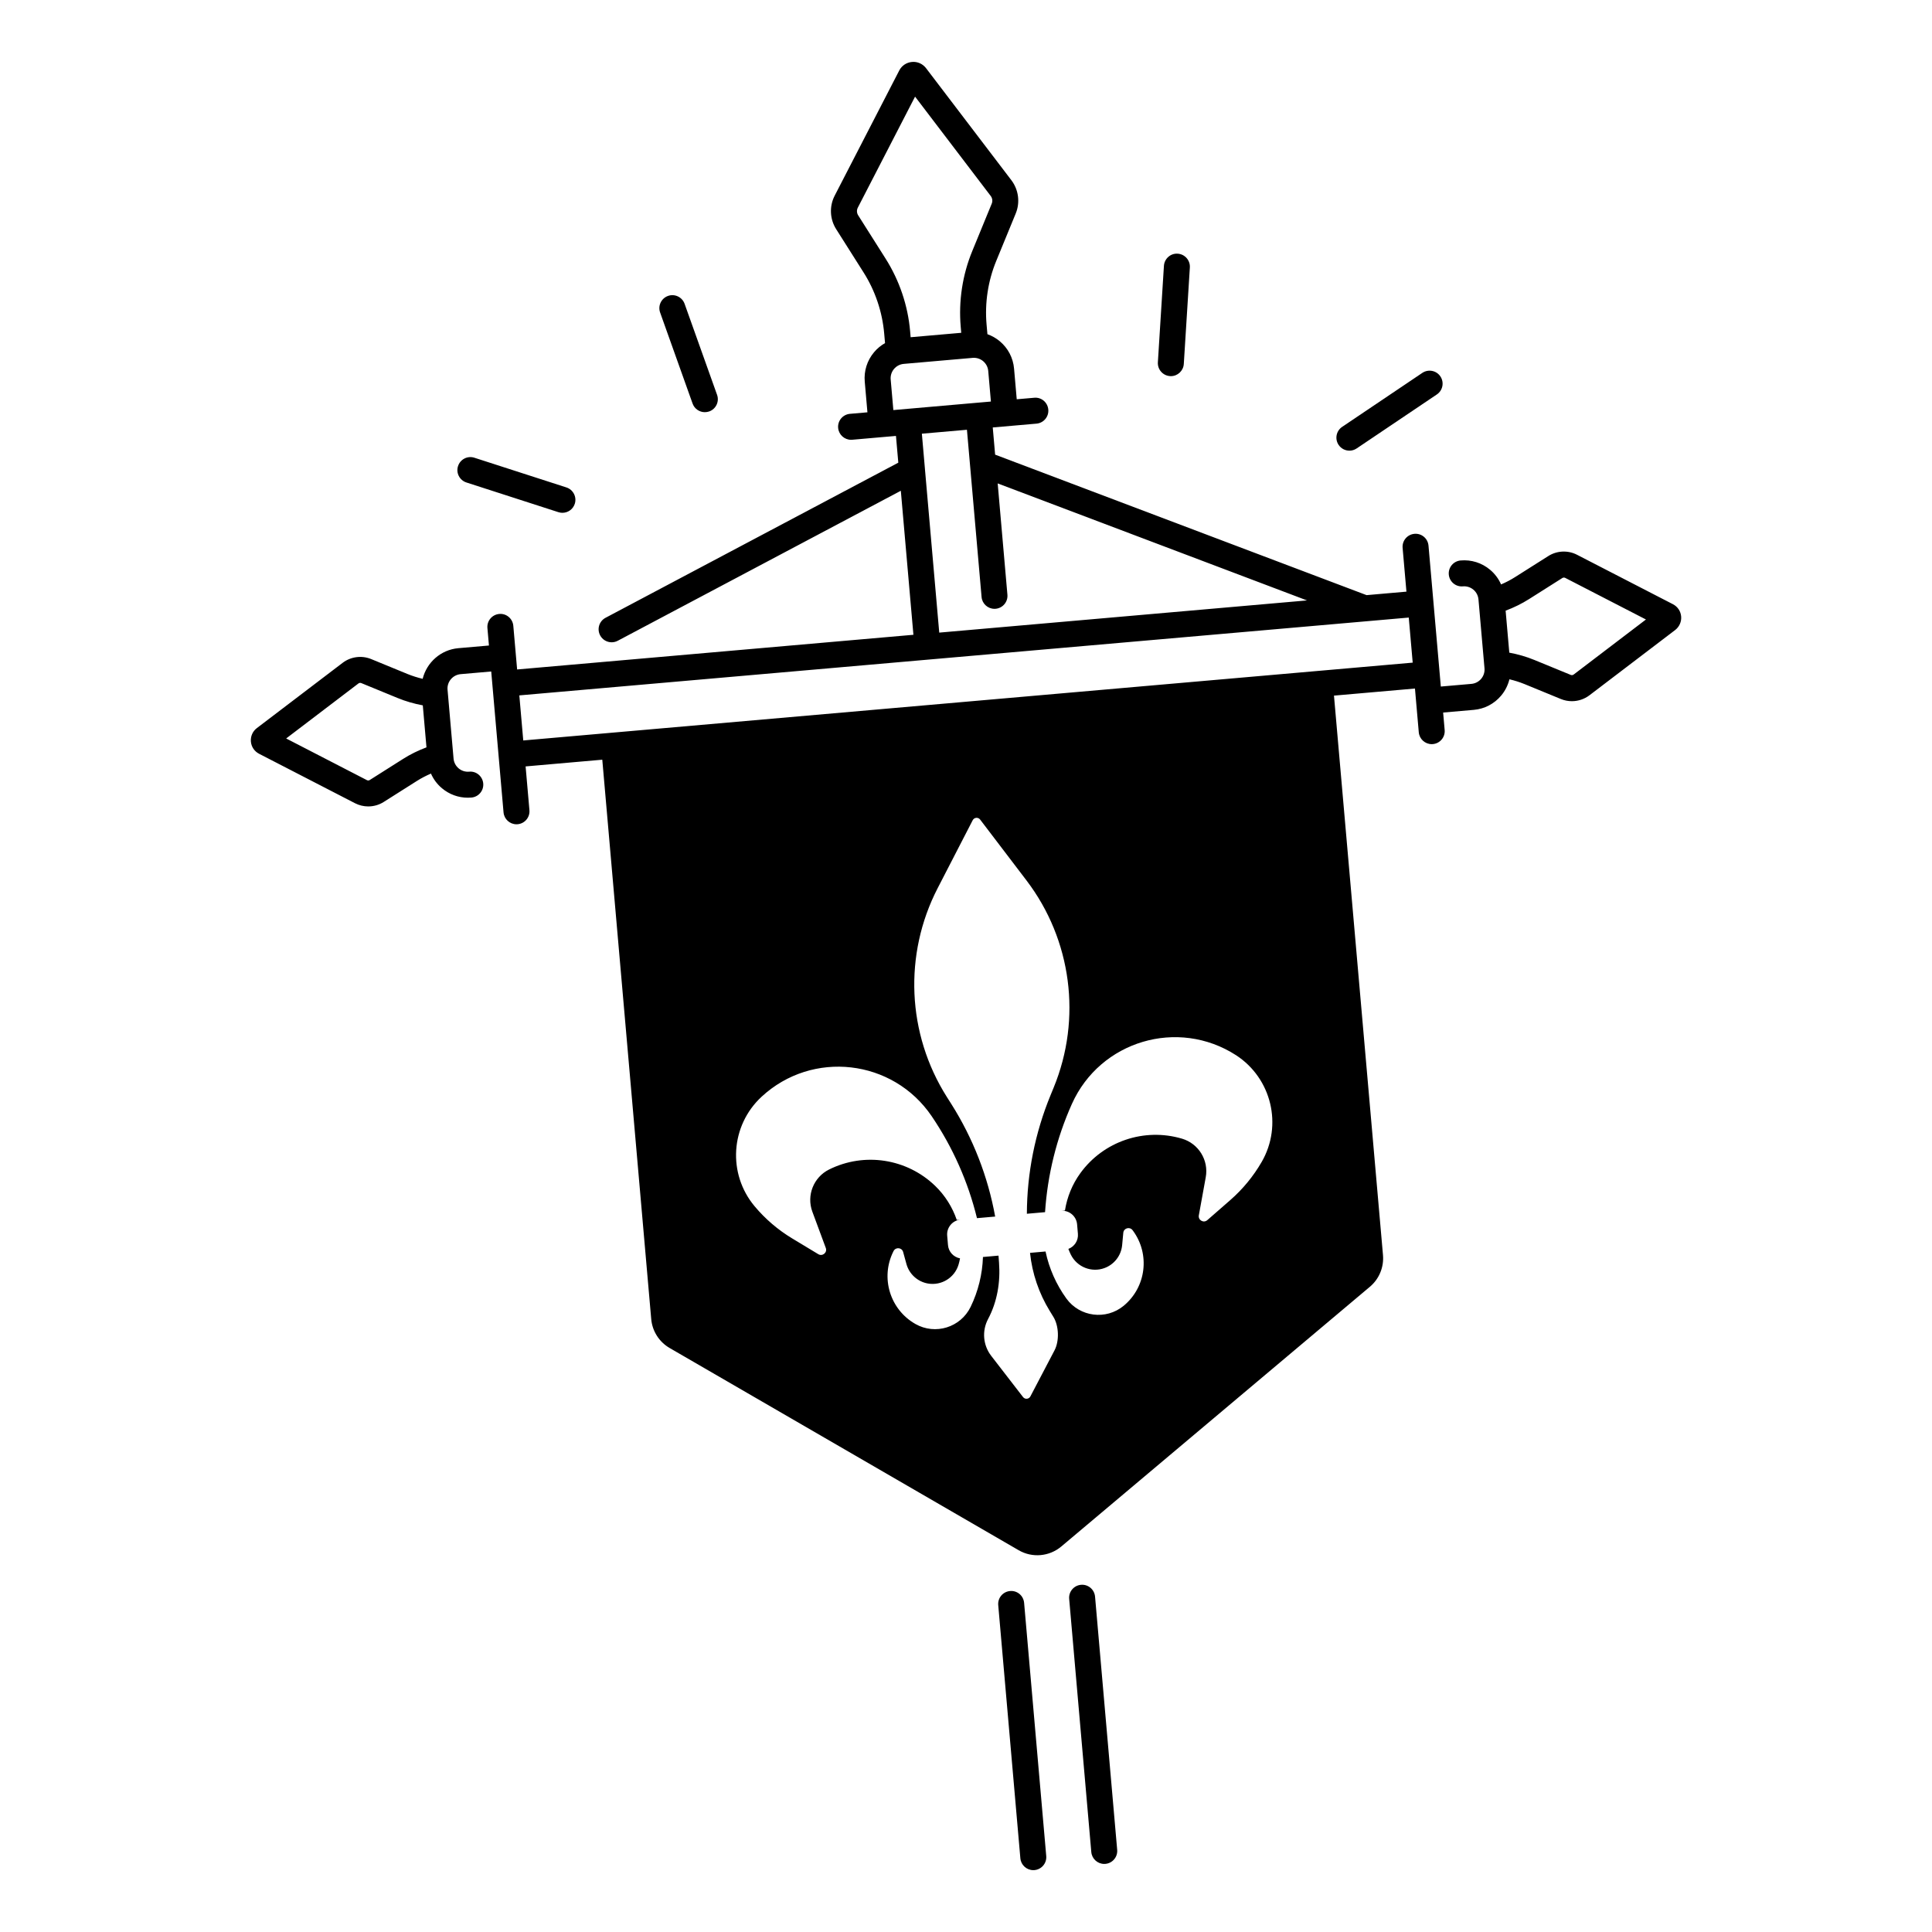 <?xml version="1.0" encoding="UTF-8"?>
<!-- Uploaded to: SVG Repo, www.svgrepo.com, Generator: SVG Repo Mixer Tools -->
<svg fill="#000000" width="800px" height="800px" version="1.1" viewBox="144 144 512 512" xmlns="http://www.w3.org/2000/svg">
 <g>
  <path d="m589.52 307.36c-0.117-1.387-0.934-2.598-2.176-3.238l-25.418-13.105c-2.402-1.238-5.312-1.113-7.598 0.336l-8.797 5.57c-1.191 0.758-2.441 1.406-3.731 1.957-0.648-1.484-1.633-2.812-2.914-3.887-2.195-1.84-4.961-2.715-7.812-2.461-1.898 0.168-3.297 1.84-3.129 3.731 0.168 1.891 1.832 3.297 3.731 3.129 1.012-0.09 2.008 0.227 2.785 0.875 0.777 0.648 1.258 1.574 1.348 2.59l0.07 0.789 1.457 16.668 0.07 0.789c0.09 1.012-0.227 2.008-0.875 2.785-0.66 0.777-1.574 1.258-2.59 1.348l-8.109 0.707-3.266-37.344c-0.168-1.891-1.82-3.305-3.731-3.129-1.898 0.168-3.297 1.84-3.129 3.731l1.012 11.59-10.559 0.926-98.441-37.234-0.629-7.203 11.59-1.012c1.898-0.168 3.297-1.84 3.129-3.731-0.168-1.898-1.832-3.316-3.731-3.129l-4.633 0.402-0.707-8.109c-0.246-2.844-1.594-5.434-3.777-7.262-0.992-0.828-2.106-1.457-3.285-1.879l-0.227-2.578c-0.5-5.719 0.383-11.531 2.566-16.836l5.164-12.574c1.199-2.922 0.758-6.297-1.152-8.809l-22.613-29.695c-0.887-1.16-2.281-1.789-3.731-1.652-1.445 0.129-2.715 0.973-3.375 2.262l-17.113 33.18c-1.445 2.805-1.301 6.199 0.395 8.867l7.273 11.484c3.07 4.84 4.949 10.422 5.453 16.137l0.227 2.578c-1.094 0.621-2.078 1.426-2.914 2.422-1.84 2.195-2.715 4.969-2.461 7.812l0.707 8.109-4.633 0.402c-1.898 0.168-3.297 1.84-3.129 3.731 0.156 1.789 1.664 3.148 3.426 3.148 0.098 0 0.207 0 0.305-0.012 0 0 8.059-0.707 8.07-0.707l3.523-0.305 0.621 7.086-77.59 41.113c-1.684 0.895-2.32 2.973-1.426 4.656 0.621 1.172 1.812 1.832 3.051 1.832 0.543 0 1.094-0.129 1.613-0.402l75.02-39.754 3.336 38.168-105.02 9.191-1.012-11.582c-0.168-1.898-1.852-3.316-3.731-3.129-1.898 0.168-3.297 1.84-3.129 3.731l0.402 4.633-8.109 0.707c-4.676 0.414-8.383 3.789-9.457 8.117-1.367-0.324-2.715-0.746-4.016-1.277l-9.633-3.957c-2.5-1.023-5.391-0.648-7.539 0.984l-22.758 17.316c-1.113 0.848-1.691 2.176-1.574 3.562 0.117 1.387 0.934 2.598 2.176 3.238l25.418 13.105c1.102 0.562 2.301 0.848 3.504 0.848 1.426 0 2.856-0.395 4.094-1.18l8.797-5.57c1.191-0.758 2.441-1.398 3.731-1.957 0.648 1.484 1.633 2.812 2.914 3.887 1.949 1.633 4.348 2.508 6.859 2.508 0.316 0 0.629-0.012 0.953-0.039 1.898-0.168 3.297-1.84 3.129-3.731-0.168-1.891-1.832-3.316-3.731-3.129-1.023 0.09-2.008-0.227-2.785-0.875-0.777-0.66-1.258-1.574-1.348-2.59l-1.523-17.457-0.07-0.789c-0.188-2.098 1.379-3.945 3.465-4.133l8.109-0.707 3.266 37.344c0.156 1.789 1.664 3.148 3.426 3.148 0.098 0 0.207 0 0.305-0.012 1.898-0.168 3.297-1.84 3.129-3.731l-1.012-11.59 20.32-1.781 12.969 148.23c0.277 3.199 2.098 6.062 4.879 7.676l92.496 53.59c3.59 2.086 8.109 1.691 11.297-0.984l81.781-68.832c2.461-2.066 3.75-5.207 3.473-8.402l-12.988-148.26 21.461-1.879 1.012 11.59c0.156 1.789 1.664 3.148 3.426 3.148 0.098 0 0.207 0 0.305-0.012 1.898-0.168 3.297-1.84 3.129-3.731l-0.402-4.633 8.109-0.707c2.844-0.246 5.434-1.594 7.262-3.777 1.074-1.277 1.801-2.754 2.195-4.328 1.367 0.324 2.707 0.746 4.016 1.277l9.633 3.957c0.934 0.383 1.918 0.57 2.902 0.57 1.652 0 3.285-0.531 4.644-1.555l22.75-17.32c1.094-0.863 1.684-2.203 1.562-3.59zm-338.74 37.785-8.797 5.57c-0.227 0.148-0.512 0.156-0.746 0.031l-21.402-11.043 19.16-14.582c0.215-0.168 0.5-0.195 0.746-0.098l9.633 3.957c2.156 0.887 4.387 1.523 6.672 1.949l0.973 11.129c-2.184 0.812-4.269 1.836-6.238 3.086zm227.57 106.79c-2.195 3.797-5 7.203-8.297 10.086l-6.109 5.332c-0.973 0.848-2.469 0-2.242-1.277l1.832-10.086c0.828-4.516-1.891-8.934-6.297-10.234-10.016-2.961-20.812 0.699-26.941 9.152-2.137 2.941-3.512 6.336-4.074 9.879l-1.043 0.09c2.164-0.188 4.074 1.418 4.262 3.582l0.215 2.508c0.156 1.801-0.926 3.406-2.527 4.004 0.195 0.523 0.414 1.031 0.66 1.535 1.633 3.266 5.453 4.801 8.887 3.551 2.617-0.953 4.449-3.324 4.703-6.09l0.305-3.266c0.117-1.25 1.711-1.691 2.461-0.688l0.09 0.117c4.594 6.231 3.531 14.965-2.441 19.906-4.676 3.867-11.652 2.981-15.203-1.93-2.695-3.731-4.566-7.969-5.512-12.449l-4.113 0.363c0.57 5.453 2.352 10.695 5.215 15.371l0.984 1.605c1.465 2.383 1.594 6.356 0.305 8.836l-6.406 12.223c-0.395 0.758-1.438 0.848-1.957 0.168l-8.434-10.922c-2.164-2.805-2.488-6.621-0.816-9.762 2.422-4.555 3.285-9.781 2.894-14.918l-0.137-1.871-4.121 0.363c-0.156 4.566-1.258 9.074-3.266 13.215-2.656 5.461-9.367 7.539-14.641 4.535-6.731-3.828-9.309-12.242-5.856-19.18l0.07-0.137c0.562-1.121 2.215-0.965 2.539 0.246l0.867 3.16c0.738 2.688 2.953 4.703 5.688 5.188 3.602 0.629 7.106-1.535 8.137-5.039 0.156-0.531 0.285-1.082 0.383-1.625-1.691-0.324-3.031-1.711-3.188-3.504l-0.215-2.508c-0.188-2.164 1.418-4.074 3.582-4.262l-1.043 0.09c-1.16-3.394-3.109-6.496-5.719-9.023-7.508-7.254-18.773-8.992-28.121-4.34-4.113 2.047-6.023 6.867-4.43 11.18l3.562 9.613c0.453 1.211-0.875 2.312-1.988 1.645l-6.945-4.191c-3.75-2.262-7.106-5.137-9.918-8.492-7.231-8.621-6.426-21.391 1.832-29.039 13.441-12.449 34.805-9.996 45.086 5.164 5.59 8.246 9.645 17.398 11.996 27.012l8.668-0.758-3.848 0.336c-1.91-10.566-5.844-20.695-11.609-29.816l-1.199-1.891c-10.566-16.699-11.492-37.746-2.441-55.301l9.297-18.027c0.395-0.766 1.445-0.855 1.969-0.176l12.289 16.137c11.965 15.723 14.711 36.613 7.203 54.887l-0.848 2.066c-4.102 9.988-6.219 20.645-6.258 31.379l4.82-0.422c0.648-9.871 3.039-19.59 7.113-28.684 7.488-16.719 28.102-22.84 43.504-12.91 9.402 6.113 12.414 18.551 6.785 28.293zm-70.809-146.59c0.098 0 0.207 0 0.305-0.012 1.898-0.168 3.297-1.84 3.129-3.731l-2.578-29.492 81.969 31.008-97.457 8.531-3.789-43.336v-0.031l-0.816-9.348 11.945-1.043 3.879 44.32c0.148 1.777 1.652 3.133 3.414 3.133zm-36.121-104.29c-0.383-0.609-0.422-1.387-0.09-2.027l15.172-29.422 20.055 26.34c0.434 0.57 0.543 1.348 0.266 2.016l-5.164 12.574c-2.598 6.316-3.652 13.254-3.059 20.055l0.137 1.605-13.41 1.172-0.137-1.605c-0.59-6.801-2.844-13.453-6.496-19.219zm9.328 51.621-0.707-8.109c-0.09-1.012 0.227-2.008 0.875-2.785 0.66-0.777 1.574-1.258 2.59-1.348l18.254-1.594c1.012-0.09 2.008 0.227 2.785 0.875 0.777 0.66 1.258 1.574 1.348 2.59l0.707 8.109-3.523 0.305zm-98.078 87.555-1.043-11.945 235.71-20.625 1.043 11.945zm278.36-17.465c-0.215 0.156-0.5 0.195-0.746 0.098l-9.633-3.957c-2.156-0.887-4.387-1.523-6.672-1.949l-0.973-11.129c2.176-0.809 4.262-1.832 6.231-3.078l8.797-5.57c0.227-0.148 0.523-0.156 0.758-0.039l21.402 11.031z"/>
  <path d="m411.67 565.64c-1.898 0.168-3.297 1.84-3.129 3.731l5.863 67.09c0.156 1.789 1.664 3.148 3.426 3.148 0.098 0 0.207 0 0.305-0.012 1.898-0.168 3.297-1.84 3.129-3.731l-5.863-67.09c-0.168-1.906-1.82-3.312-3.731-3.137z"/>
  <path d="m430.47 563.99c-1.898 0.168-3.297 1.84-3.129 3.731l5.863 67.09c0.156 1.789 1.664 3.148 3.426 3.148 0.098 0 0.207 0 0.305-0.012 1.898-0.168 3.297-1.84 3.129-3.731l-5.863-67.09c-0.168-1.898-1.82-3.305-3.731-3.137z"/>
  <path d="m416.06 465.66-4.559 0.406z"/>
  <path d="m420.88 465.24 4.289-0.375z"/>
  <path d="m454.07 243.67c0.07 0 0.148 0.012 0.215 0.012 1.801 0 3.316-1.406 3.434-3.227l1.605-25.574c0.117-1.898-1.328-3.531-3.219-3.652-1.891-0.137-3.531 1.328-3.652 3.219l-1.605 25.574c-0.113 1.895 1.324 3.527 3.223 3.648z"/>
  <path d="m501.61 263.43c0.66 0 1.328-0.188 1.918-0.59l21.254-14.309c1.574-1.062 1.996-3.199 0.934-4.781-1.062-1.574-3.199-1.988-4.781-0.934l-21.254 14.309c-1.574 1.062-1.996 3.199-0.934 4.781 0.672 0.992 1.754 1.523 2.863 1.523z"/>
  <path d="m267.6 271.86 24.383 7.871c0.355 0.117 0.707 0.168 1.062 0.168 1.457 0 2.805-0.926 3.277-2.383 0.582-1.812-0.414-3.75-2.215-4.34l-24.383-7.871c-1.812-0.59-3.75 0.402-4.34 2.215-0.59 1.809 0.402 3.746 2.215 4.34z"/>
  <path d="m327.54 250.94c0.5 1.406 1.832 2.293 3.246 2.293 0.383 0 0.777-0.07 1.16-0.195 1.789-0.641 2.727-2.609 2.086-4.398l-8.609-24.129c-0.641-1.789-2.617-2.727-4.398-2.086-1.789 0.641-2.727 2.609-2.086 4.398z"/>
 </g>
</svg>
